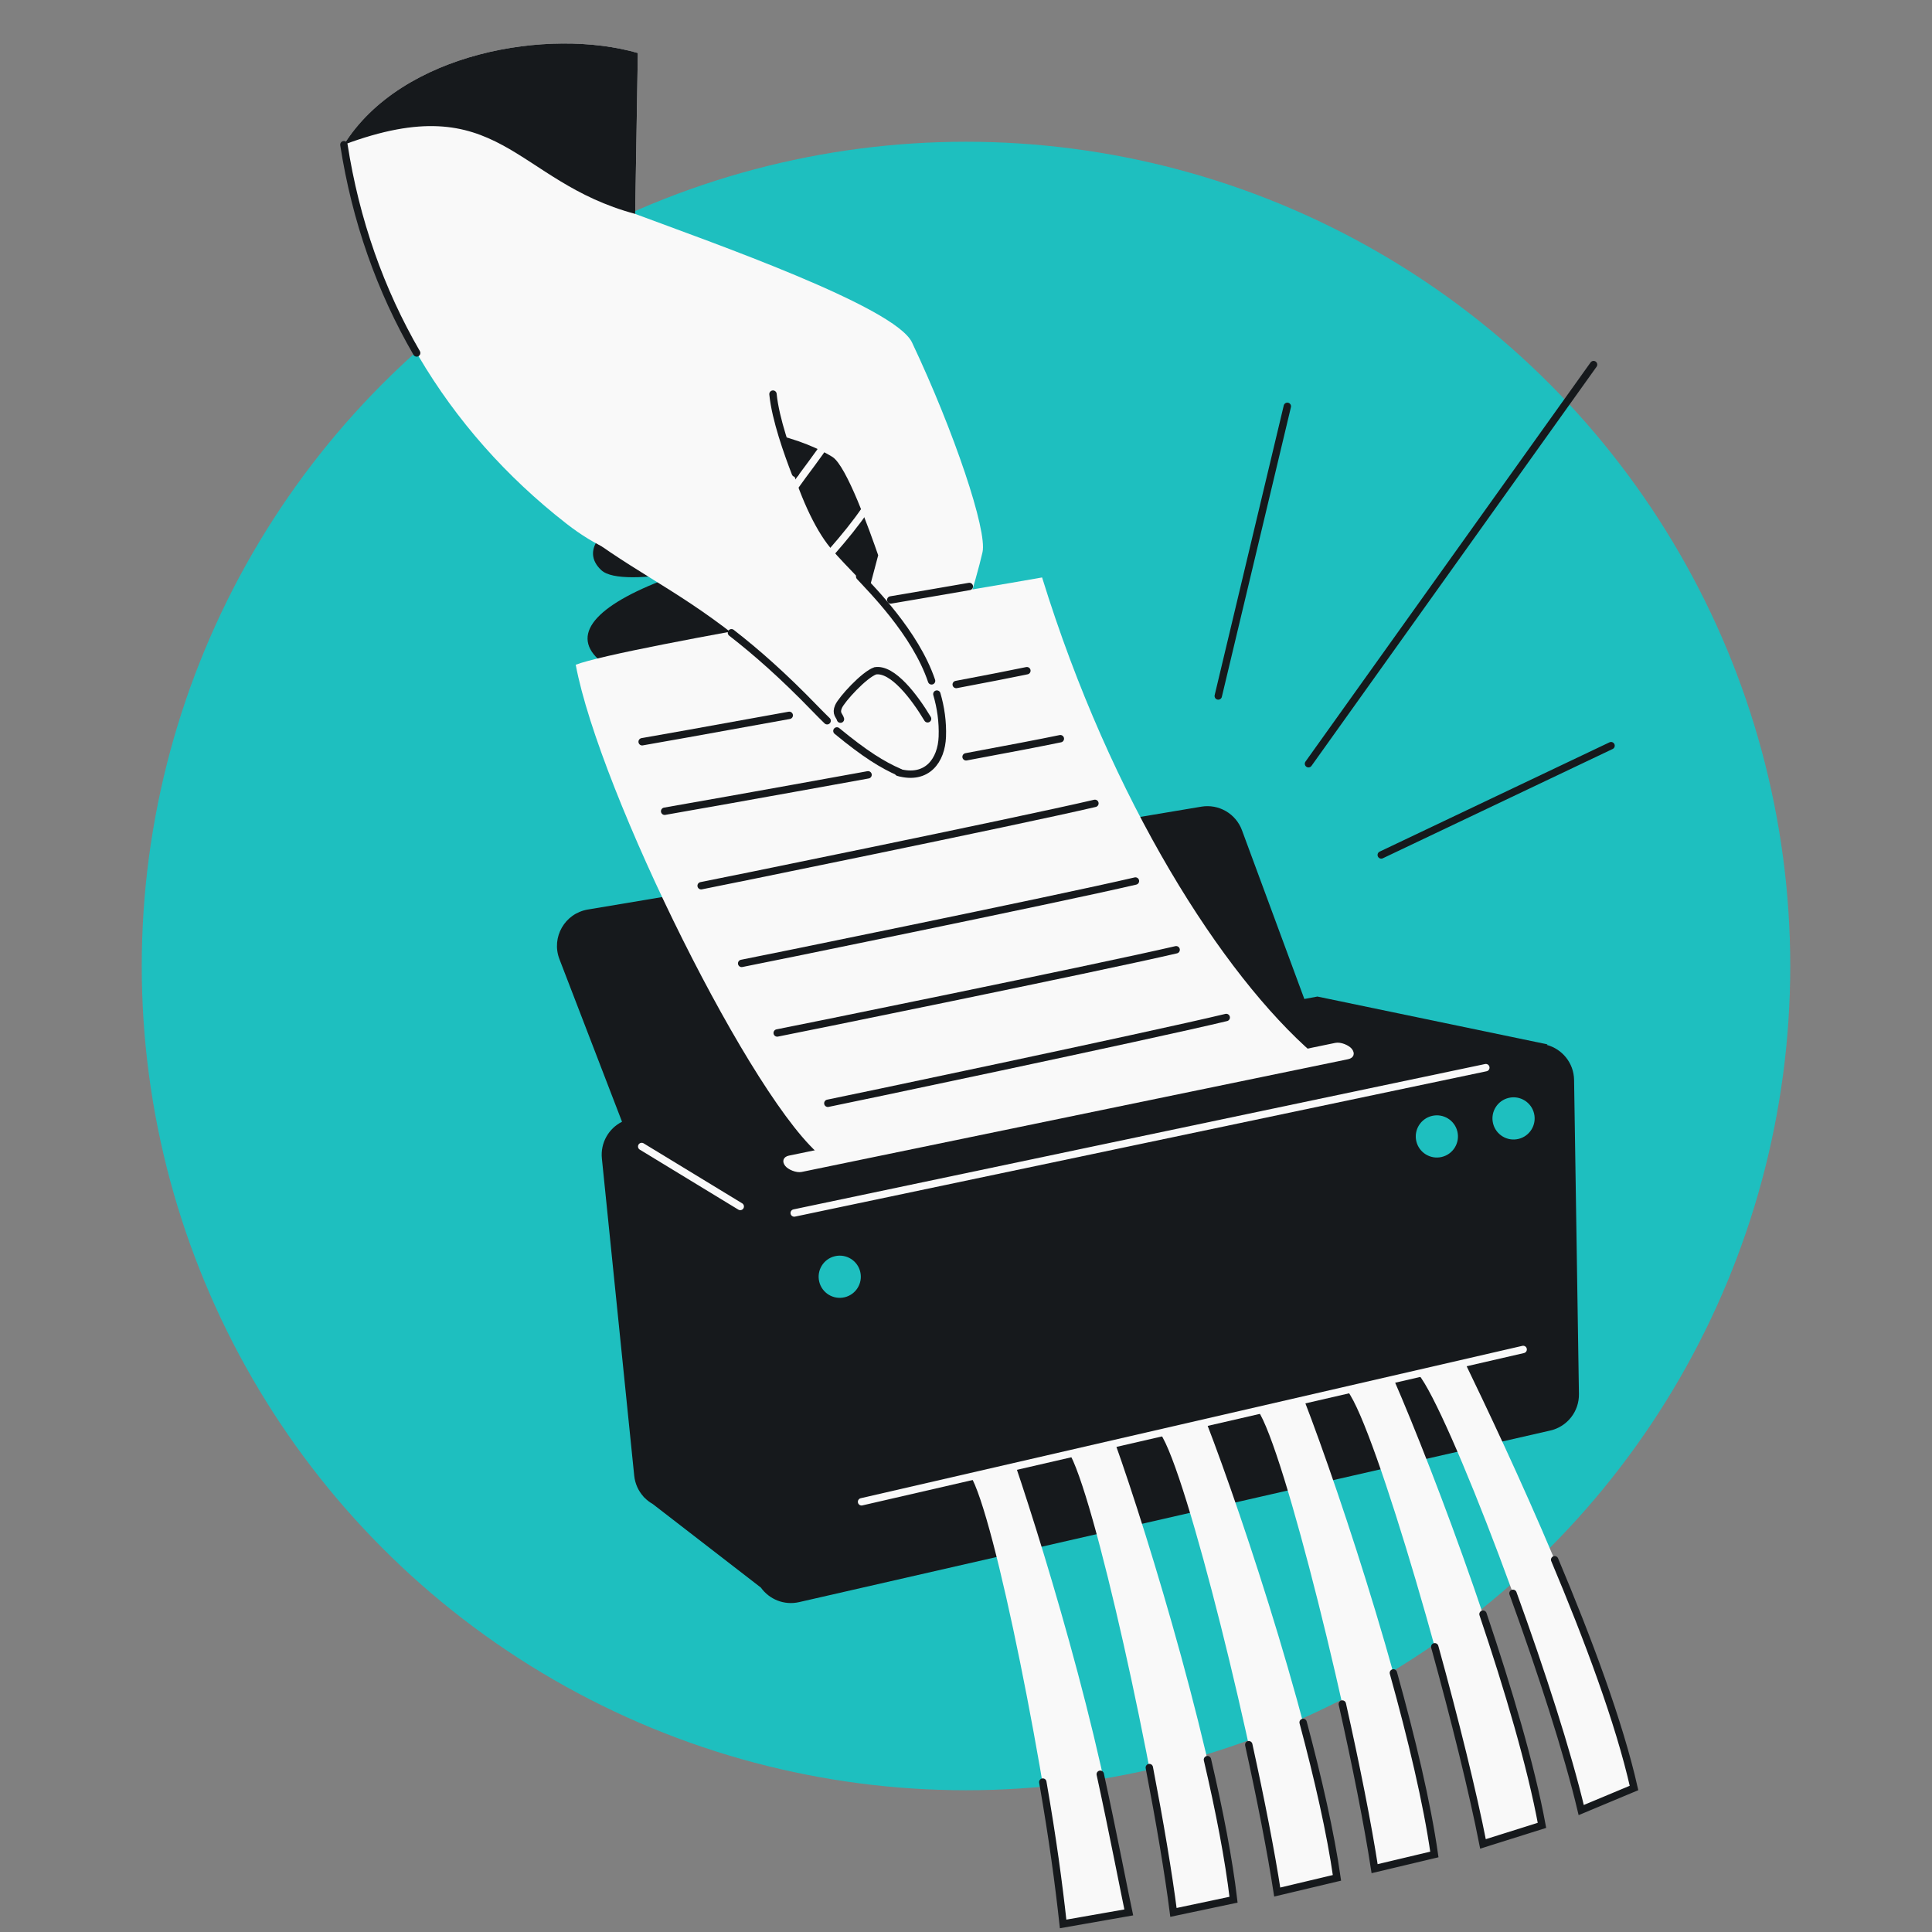 <svg width="368" height="368" viewBox="0 0 368 368" fill="none" xmlns="http://www.w3.org/2000/svg">
<rect x="0" y="0" width="368" height="368" fill="#808080" stroke="none"/>
<g clip-path="url(#clip0_4300_387)">
<circle cx="184" cy="184" r="157" fill="#1EBFBF"/>
<path fill-rule="evenodd" clip-rule="evenodd" d="M111.952 173.247C107.571 173.982 104.964 178.55 106.56 182.696L118.481 213.667C115.936 214.942 114.342 217.691 114.644 220.658L120.803 281.079C120.963 282.643 121.618 284.022 122.59 285.089L122.591 285.13L122.729 285.237C123.206 285.731 123.752 286.153 124.348 286.489L144.928 302.396C146.514 304.616 149.338 305.823 152.213 305.166L295.291 272.482C298.524 271.744 300.8 268.844 300.749 265.527L299.825 205.703C299.775 202.449 297.543 199.814 294.631 199.027L294.768 198.93L250.935 189.819L248.445 190.282L236.566 158.143C235.396 154.98 232.143 153.094 228.817 153.652L111.952 173.247Z" fill="#16191C"/>
<circle cx="4.02" cy="4.02" r="4.02" transform="matrix(-0.973 0.229 0.229 0.973 291.287 208.199)" fill="#1EBFBF"/>
<circle cx="4.02" cy="4.02" r="4.02" transform="matrix(-0.973 0.229 0.229 0.973 276.679 211.632)" fill="#1EBFBF"/>
<circle cx="4.02" cy="4.02" r="4.02" transform="matrix(-0.973 0.229 0.229 0.973 162.94 238.357)" fill="#1EBFBF"/>
<path d="M290.127 257.038L164.105 286.059" stroke="#F9F9F9" stroke-width="1.405" stroke-linecap="round"/>
<rect width="110.259" height="3.954" rx="1.977" transform="matrix(0.979 -0.202 0.618 0.786 148.335 220.517)" fill="#F9F9F9"/>
<path d="M283.017 203.36L151.278 231.049M141.002 229.806L122.228 218.378" stroke="#F9F9F9" stroke-width="1.405" stroke-linecap="round"/>
<path d="M311.242 340.567C305.578 315.436 287.181 276.39 278.793 259.05L270.135 261.714C275.724 268.468 295.127 319.196 301.184 344.774L311.242 340.567Z" fill="#F9F9F9"/>
<path d="M293.709 347.686C289.032 322.353 273.141 280.31 265.438 262.656L256.683 264.978C262.003 271.946 277.422 325.426 282.474 351.221L293.709 347.686Z" fill="#F9F9F9"/>
<path d="M273.213 353.231C269.557 327.578 255.368 284.665 248.38 266.603L239.539 268.573C244.575 275.797 257.82 329.803 261.832 355.937L273.213 353.231Z" fill="#F9F9F9"/>
<path d="M254.66 357.685C251.005 332.031 236.816 289.118 229.828 271.056L220.986 273.027C226.023 280.25 239.268 334.256 243.28 360.39L254.66 357.685Z" fill="#F9F9F9"/>
<path d="M234.96 361.85C231.95 336.112 218.843 292.856 212.311 274.625L203.422 276.373C208.276 283.72 220.161 338.042 223.515 364.268L234.96 361.85Z" fill="#F9F9F9"/>
<path d="M214.5 364C211.94 338.214 199.544 297.199 193.331 278.856L184.742 280.91C189.466 288.341 199.605 340.183 202.5 366.463L214.5 364Z" fill="#F9F9F9"/>
<path d="M198.631 339.445C200.528 350.354 201.629 358.557 202.5 366.464L215 364.269C214.5 362 211.845 348.326 209.572 337.954M218.918 336.68C220.904 347.002 222.557 356.78 223.515 364.269L234.96 361.85C234.059 354.146 232.253 344.872 229.99 335.17M237.86 332.325C240.162 342.814 242.113 352.783 243.28 360.39L254.661 357.685C253.452 349.197 251.089 338.82 248.216 328.078M255.681 324.58C258.299 336.259 260.542 347.538 261.832 355.937L273.213 353.232C271.817 343.438 268.886 331.129 265.407 318.647M273.286 313.674C277.101 327.473 280.543 341.367 282.473 351.221L293.708 347.687C291.622 336.387 287.305 321.762 282.478 307.46M288.188 303.492C293.545 318.245 298.589 333.817 301.184 344.774L311.242 340.568C308.423 328.06 302.449 312.104 296.126 297.094" stroke="#16191C" stroke-width="1.405" stroke-linecap="round"/>
<path d="M113.979 125.578C119.461 130.646 148.858 123.633 159.242 120.716C164.692 119.185 169.87 113.639 179.627 99.532L149.819 70.548C154.651 79.177 153.872 80.263 153.836 84.35C153.808 87.621 151.519 94.533 149.299 102.142C146.335 103.435 139.073 105.9 128.314 109.745C114.149 114.805 108.497 120.509 113.979 125.578Z" fill="#16191C"/>
<path d="M114.544 108.613C118.647 112.407 140.652 107.157 148.426 104.974C152.505 103.828 156.381 99.676 163.685 89.117L141.372 67.42C144.989 73.879 145.828 78.071 145.801 81.131C145.78 83.579 143.041 86.995 140.983 91.07C138.084 91.578 133.995 94.532 125.274 96.761C114.373 99.547 110.441 104.819 114.544 108.613Z" fill="#16191C"/>
<path d="M131.528 145.993C138.456 148.312 166.049 129.012 174.292 121.866C178.618 118.116 177.677 97.24 177.947 97.39L146.216 79.666C153.946 85.545 157.142 90.227 158.704 94.011C159.953 97.038 158.428 102.814 158.067 109.013C154.834 111.3 147.664 117.501 138.301 125.246C126.598 134.926 124.599 143.674 131.528 145.993Z" fill="#16191C"/>
<path d="M138.457 125.42C142.809 121.382 148.927 115.436 154.417 109.545C159.899 103.663 164.78 97.809 166.63 93.962L166.651 93.92L166.653 93.873C166.743 92.338 166.93 91.247 167.115 90.392C167.18 90.093 167.246 89.817 167.308 89.558C167.42 89.087 167.519 88.673 167.573 88.278C167.749 86.993 167.466 85.839 165.99 83.168" stroke="#F9F9F9" stroke-width="1.405" stroke-linecap="round"/>
<path d="M131.838 108.741C138.345 106.43 141.609 104.791 143.915 103.633C144.69 103.244 145.464 102.855 146.258 102.509C148.322 95.431 153.771 89.981 157.645 83.945C158.345 82.854 159.424 81.402 159.436 80.018C159.44 79.485 159.37 79.054 159.222 78.696C159.074 78.335 158.852 78.062 158.576 77.839C158.303 77.618 157.977 77.446 157.619 77.283C157.435 77.199 157.227 77.111 157.01 77.019C156.821 76.938 156.624 76.855 156.429 76.768C154.718 76.007 152.402 74.693 150.014 70.429" stroke="#F9F9F9" stroke-width="1.405"/>
<path d="M187.146 105.177C188.079 101.077 181.76 82.233 173.714 65.222C170.497 58.419 135.647 46.22 120.987 40.747L121.493 10.104C104.59 5.227 76.509 9.929 65.502 27.564C70.059 56.953 84.923 81.833 107.87 99.728C130.816 117.623 144.235 96.691 146.439 82.507C152.022 83.606 156.439 85.697 158.569 87.041C161.268 88.744 165.719 101.3 167.275 105.761C167.275 105.761 163.559 119.635 160.512 131.797C156.702 147 159.682 155.324 166.482 152.92C173.281 150.516 184.649 116.152 187.146 105.177Z" fill="#F9F9F9"/>
<path d="M158.161 104.341C152.119 97.038 146.375 78.332 147.098 63.697L139.097 67.29C124.941 74.747 76.729 64.409 83.847 73.504C115.382 113.804 125.249 103.965 155.182 134.918C173.126 153.472 179.209 147.891 179.488 140.341C180.088 124.06 164.203 111.645 158.161 104.341Z" fill="#F9F9F9"/>
<path d="M121.492 10.098L120.986 40.741C97.761 34.539 95.329 16.43 65.501 27.559C76.508 9.924 104.589 5.222 121.492 10.098Z" fill="#16191C"/>
<path d="M198.493 109.991C211.697 152.679 232.919 185.744 250.204 200.753L156.865 220.566C143.703 210.562 114.177 150.855 109.663 126.615C118.864 123.11 190.124 111.549 198.493 109.991Z" fill="#F9F9F9"/>
<path d="M184.637 111.708C182.869 112.037 169.663 114.276 169.663 114.276M65.502 27.564C67.736 41.966 72.444 55.286 79.366 67.231" stroke="#16191C" stroke-width="1.405" stroke-linecap="round" stroke-linejoin="round"/>
<path d="M178.448 132.206C179.2 134.794 179.593 137.505 179.489 140.333C179.324 144.808 176.615 148.646 171.109 147.121M157.549 137.284C156.784 136.541 155.996 135.75 155.184 134.91C149.208 128.731 144.032 124.178 139.324 120.526" stroke="#16191C" stroke-width="1.405" stroke-linecap="round"/>
<path d="M163.747 109.812C165.856 112.128 174.351 120.523 177.443 129.687M171.339 147.112C168.081 145.692 164.746 143.627 159.412 139.226M151.5 90.139C150.066 86.424 147.7 79.862 147.235 75.069" stroke="#16191C" stroke-width="1.405" stroke-linecap="round"/>
<path d="M160.089 136.983C159.904 136.274 159.13 135.954 159.718 134.585C160.31 133.204 164.629 128.488 166.727 127.774C170.037 127.261 174.194 132.758 176.685 136.914" stroke="#16191C" stroke-width="1.405" stroke-linecap="round"/>
<path d="M122.313 141.286C122.796 141.22 135.449 138.963 150.333 136.256M195.598 127.751C192.638 128.372 187.865 129.299 182.136 130.383" stroke="#16191C" stroke-width="1.405" stroke-linecap="round" stroke-linejoin="round"/>
<path d="M126.598 154.523C127.201 154.441 146.176 151.072 165.344 147.586M201.971 140.703C198.242 141.478 191.717 142.723 184.014 144.156" stroke="#16191C" stroke-width="1.405" stroke-linecap="round" stroke-linejoin="round"/>
<path d="M133.55 168.712C134.619 168.539 193.753 156.482 208.555 153.02" stroke="#16191C" stroke-width="1.405" stroke-linecap="round" stroke-linejoin="round"/>
<path d="M141.269 183.505C142.338 183.332 201.472 171.275 216.275 167.813" stroke="#16191C" stroke-width="1.405" stroke-linecap="round" stroke-linejoin="round"/>
<path d="M148.037 196.758C149.121 196.583 209.03 184.4 224.027 180.907" stroke="#16191C" stroke-width="1.405" stroke-linecap="round" stroke-linejoin="round"/>
<path d="M157.683 210.15C158.765 209.968 218.594 197.398 233.569 193.807" stroke="#16191C" stroke-width="1.405" stroke-linecap="round" stroke-linejoin="round"/>
<path d="M249.236 145.474L303.536 69.446M232.049 132.567L245.207 77.398M263.094 162.848L306.867 142.032" stroke="#16191C" stroke-width="1.405" stroke-linecap="round" stroke-linejoin="round"/>
</g>
<defs>
<clipPath id="clip0_4300_387">
<rect width="368" height="368" fill="white"/>
</clipPath>
</defs>
</svg>
